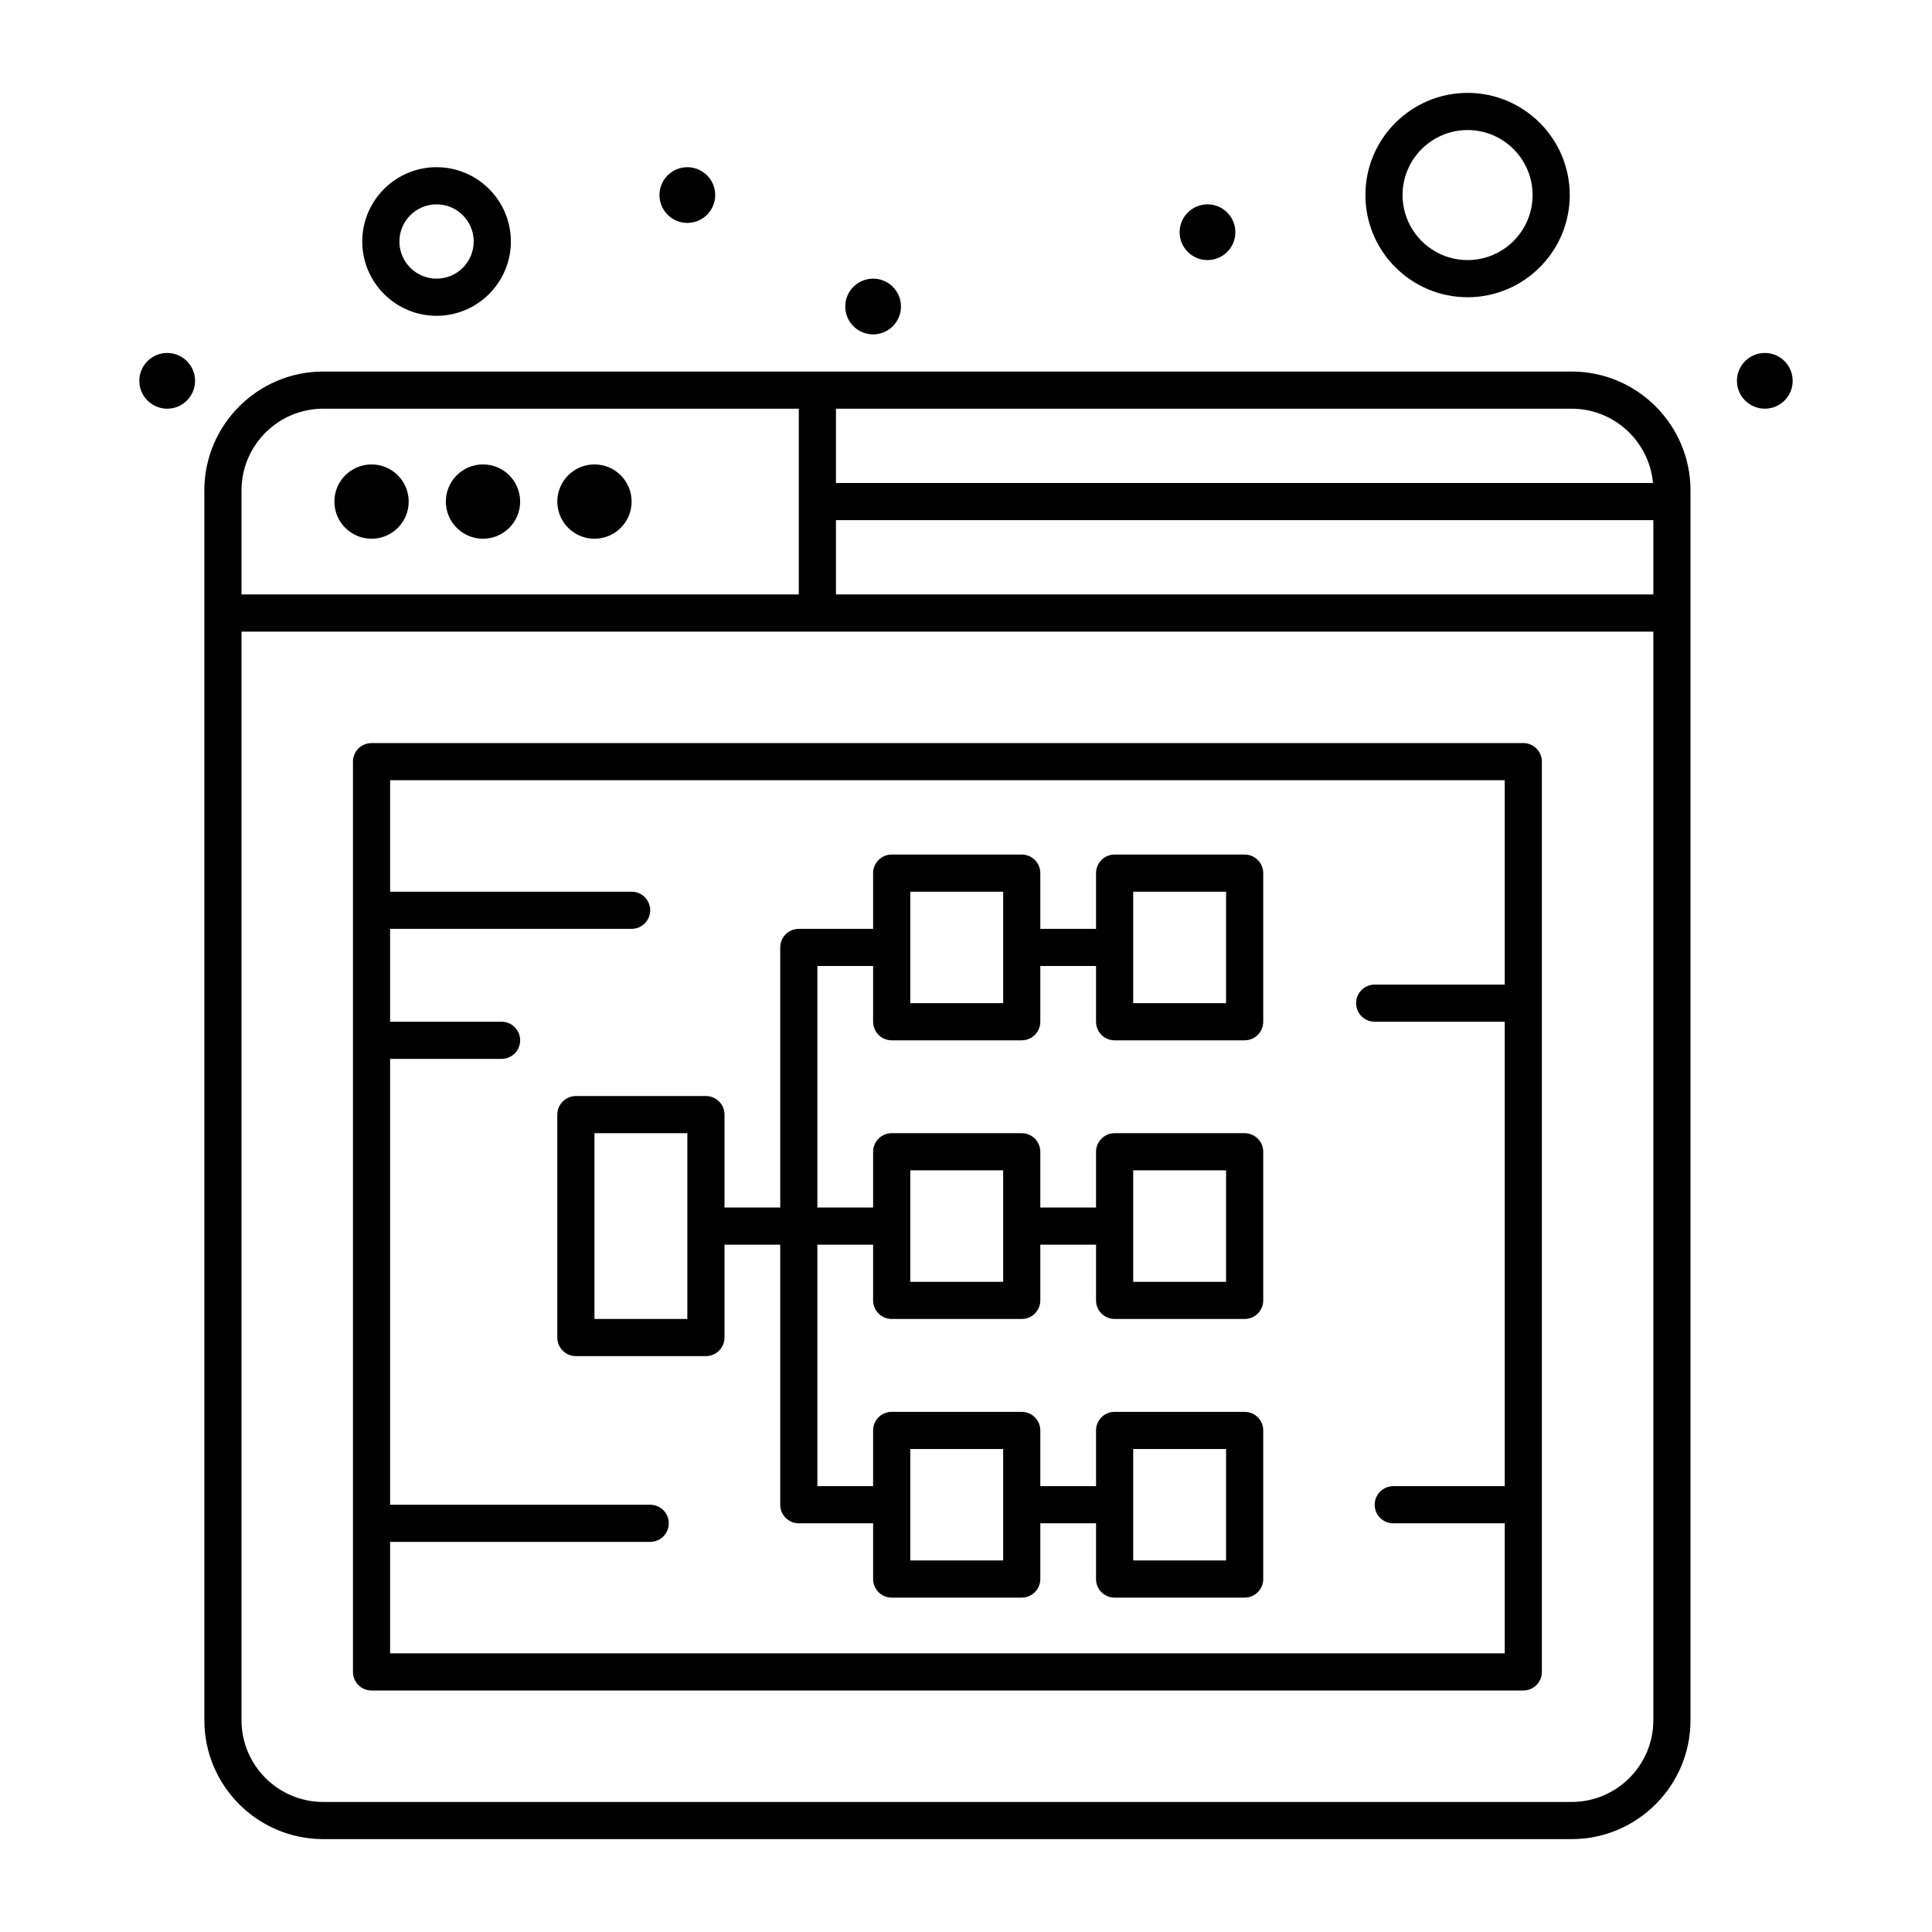 <svg enable-background="new 0 0 520 520" height="512" viewBox="0 0 520 520" width="512" xmlns="http://www.w3.org/2000/svg"><g id="_x34_01_x2C__Flow_x2C__Flowchart_x2C__Seo_x2C__Web_x2C__Website"><g><circle cx="160" cy="135" r="10"/><circle cx="130" cy="135" r="10"/><circle cx="100" cy="135" r="10"/><path d="m117.5 85c11.028 0 20-8.972 20-20s-8.972-20-20-20-20 8.972-20 20 8.972 20 20 20zm0-30c5.514 0 10 4.486 10 10s-4.486 10-10 10-10-4.486-10-10 4.486-10 10-10z"/><path d="m395 80c15.163 0 27.5-12.336 27.5-27.5s-12.337-27.5-27.5-27.5-27.5 12.336-27.5 27.5 12.337 27.5 27.5 27.5zm0-45c9.649 0 17.5 7.851 17.5 17.5s-7.851 17.5-17.5 17.5-17.5-7.851-17.5-17.5 7.851-17.5 17.5-17.5z"/><circle cx="45" cy="102.5" r="7.5"/><circle cx="185" cy="52.5" r="7.5"/><circle cx="325" cy="62.5" r="7.5"/><circle cx="235" cy="82.5" r="7.5"/><circle cx="475" cy="102.5" r="7.5"/><path d="m423 100h-336c-17.645 0-32 14.355-32 32v331c0 17.645 14.355 32 32 32h336c17.645 0 32-14.355 32-32v-331c0-17.645-14.355-32-32-32zm-198 40h220v20h-220zm219.905-10h-219.905v-20h198c11.456 0 20.891 8.804 21.905 20zm-357.905-20h128v50h-150v-28c0-12.131 9.869-22 22-22zm336 375h-336c-12.131 0-22-9.869-22-22v-293h380v293c0 12.131-9.869 22-22 22z"/><path d="m410 200h-310c-2.761 0-5 2.239-5 5v245c0 2.762 2.239 5 5 5h310c2.762 0 5-2.238 5-5v-245c0-2.761-2.238-5-5-5zm-305 245v-30h70c2.761 0 5-2.238 5-5s-2.239-5-5-5h-70v-120h30c2.761 0 5-2.238 5-5s-2.239-5-5-5h-30v-25h65c2.761 0 5-2.239 5-5s-2.239-5-5-5h-65v-30h300v55h-35c-2.762 0-5 2.238-5 5s2.238 5 5 5h35v125h-30c-2.762 0-5 2.238-5 5s2.238 5 5 5h30v35z"/><path d="m335 230h-35c-2.762 0-5 2.239-5 5v15h-15v-15c0-2.761-2.238-5-5-5h-35c-2.761 0-5 2.239-5 5v15h-20c-2.761 0-5 2.239-5 5v70h-15v-25c0-2.762-2.239-5-5-5h-35c-2.761 0-5 2.238-5 5v60c0 2.762 2.239 5 5 5h35c2.761 0 5-2.238 5-5v-25h15v70c0 2.762 2.239 5 5 5h20v15c0 2.762 2.239 5 5 5h35c2.762 0 5-2.238 5-5v-15h15v15c0 2.762 2.238 5 5 5h35c2.762 0 5-2.238 5-5v-40c0-2.762-2.238-5-5-5h-35c-2.762 0-5 2.238-5 5v15h-15v-15c0-2.762-2.238-5-5-5h-35c-2.761 0-5 2.238-5 5v15h-15v-65h15v15c0 2.762 2.239 5 5 5h35c2.762 0 5-2.238 5-5v-15h15v15c0 2.762 2.238 5 5 5h35c2.762 0 5-2.238 5-5v-40c0-2.762-2.238-5-5-5h-35c-2.762 0-5 2.238-5 5v15h-15v-15c0-2.762-2.238-5-5-5h-35c-2.761 0-5 2.238-5 5v15h-15v-65h15v15c0 2.762 2.239 5 5 5h35c2.762 0 5-2.238 5-5v-15h15v15c0 2.762 2.238 5 5 5h35c2.762 0 5-2.238 5-5v-40c0-2.761-2.238-5-5-5zm-150 125h-25v-50h25zm120 35h25v30h-25zm-60 0h25v30h-25zm60-75h25v30h-25zm-60 0h25v30h-25zm25-45h-25v-30h25zm60 0h-25v-30h25z"/></g></g></svg>
